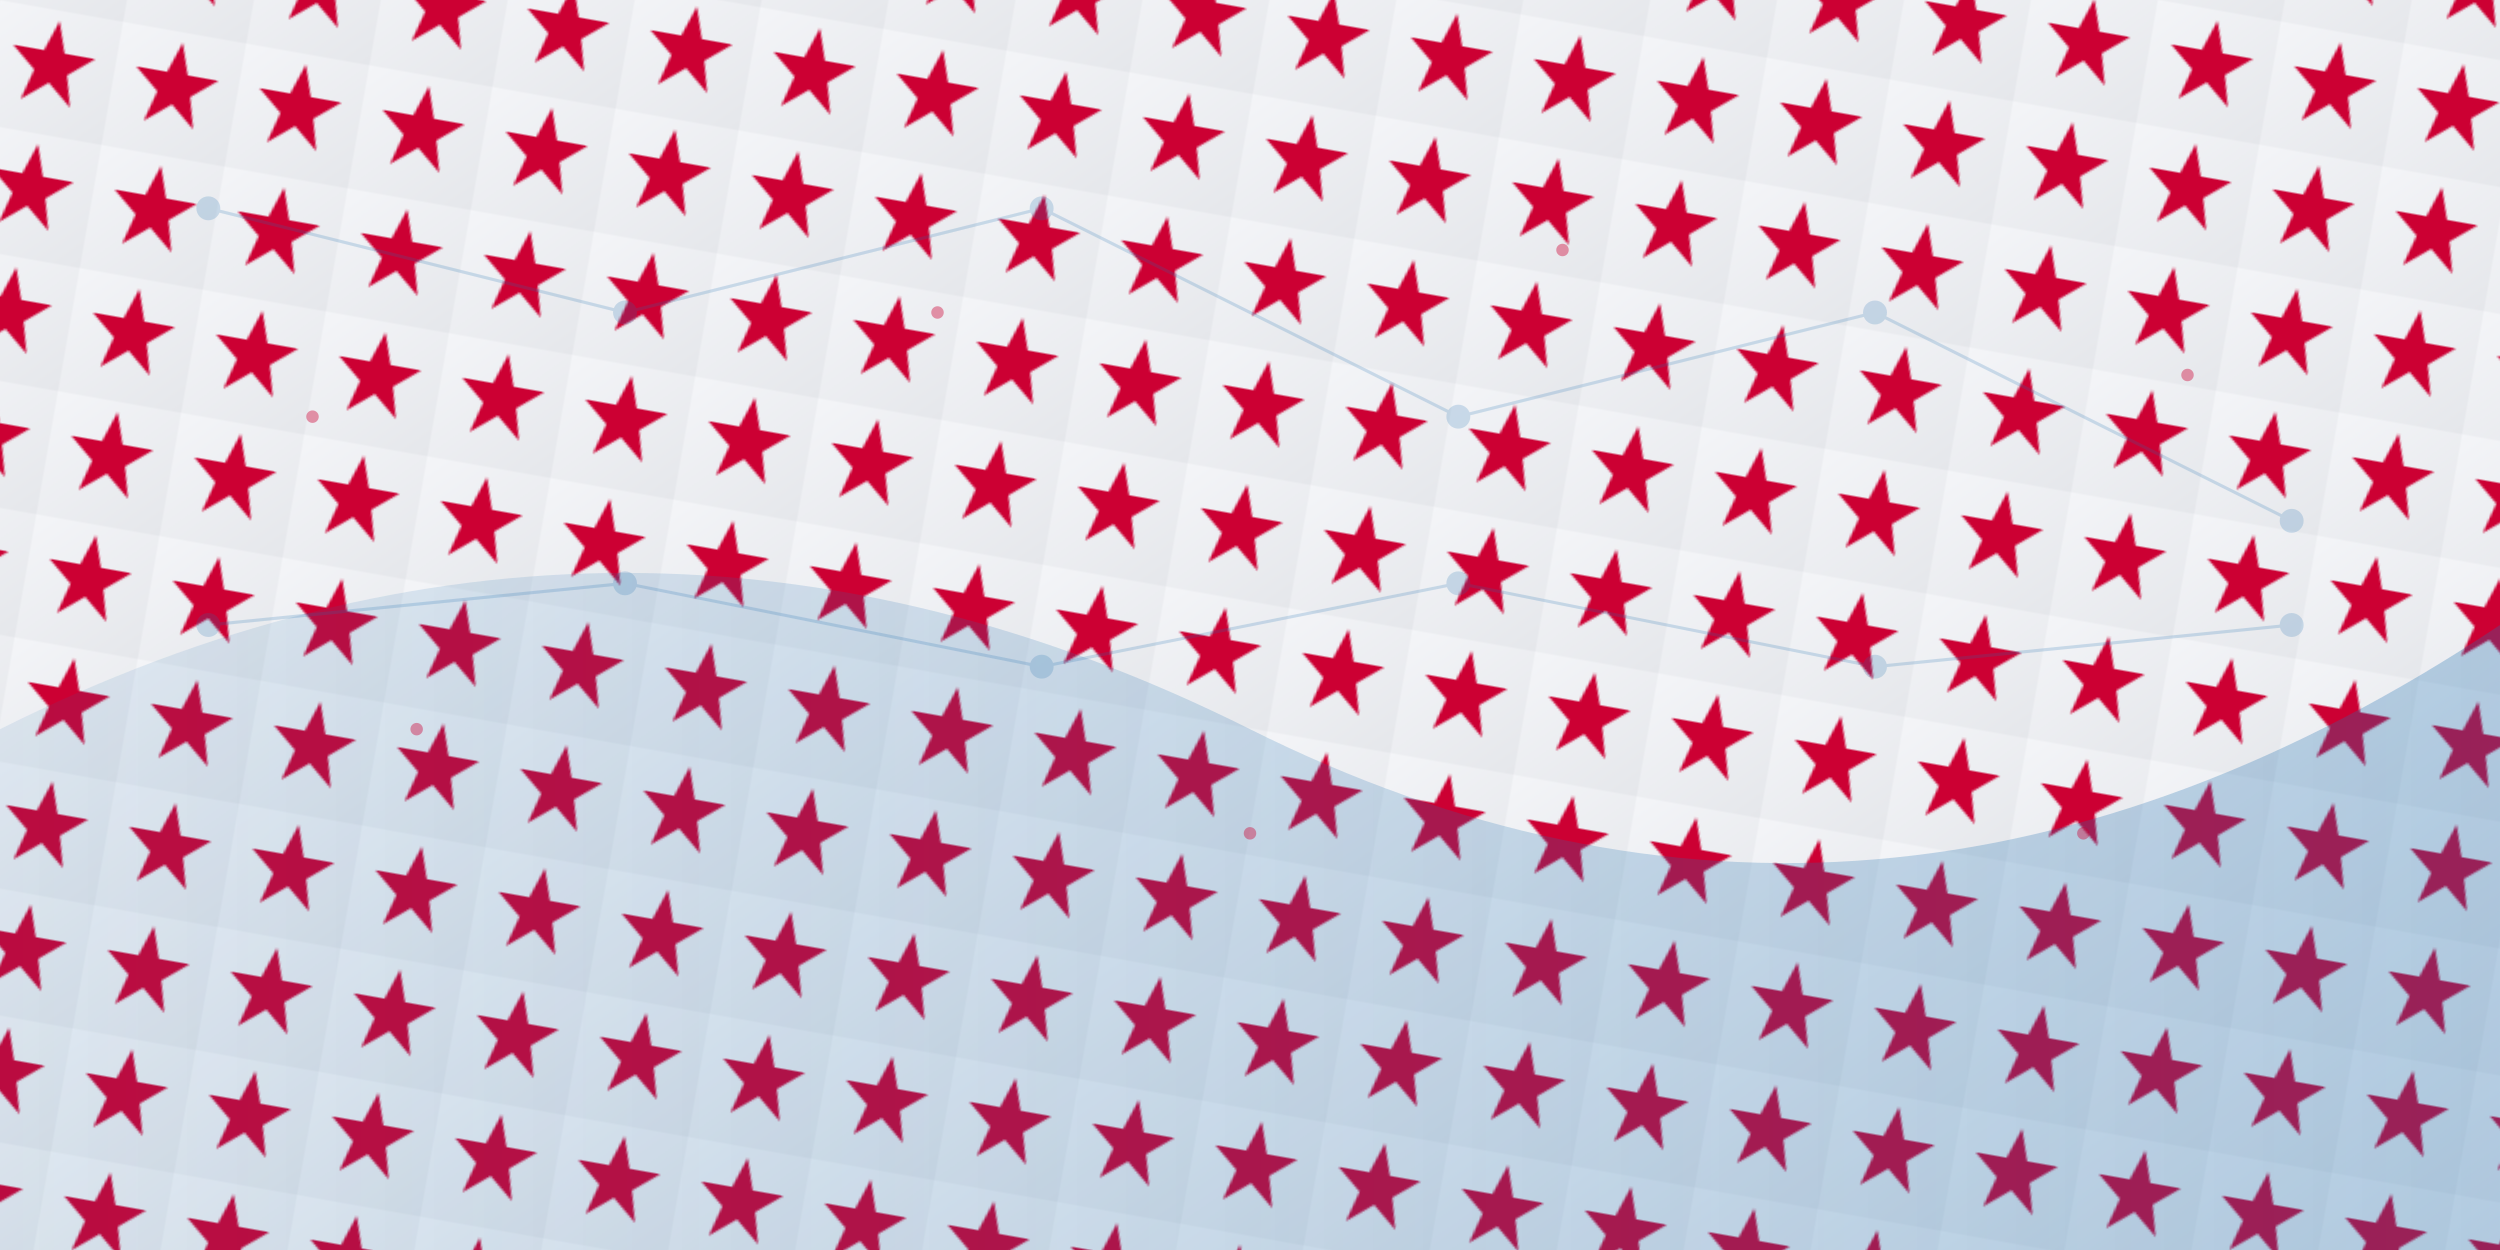 <svg xmlns="http://www.w3.org/2000/svg" width="1200" height="600" viewBox="0 0 1200 600" preserveAspectRatio="xMidYMid slice">
  <defs>
    <linearGradient id="bgGradient" x1="0%" y1="0%" x2="100%" y2="100%">
      <stop offset="0%" stop-color="#f4f5f8" />
      <stop offset="100%" stop-color="#e5e7eb" />
    </linearGradient>
    
    <!-- Swiss patterns -->
    <pattern id="swissPattern" patternUnits="userSpaceOnUse" width="60" height="60" patternTransform="rotate(10)">
      <rect width="60" height="60" fill="url(#bgGradient)" />
      <path d="M30 5L35 20H50L38 30L42 45L30 35L18 45L22 30L10 20H25L30 5Z" fill="#cc003322" />
    </pattern>
    
    <!-- Abstract mountain pattern -->
    <linearGradient id="mountainGradient" x1="0%" y1="0%" x2="100%" y2="0%">
      <stop offset="0%" stop-color="#2070b0" stop-opacity="0.1" />
      <stop offset="100%" stop-color="#2070b0" stop-opacity="0.3" />
    </linearGradient>
  </defs>
  
  <!-- Base background -->
  <rect width="1200" height="600" fill="url(#swissPattern)" />
  
  <!-- Abstract Swiss mountains -->
  <path d="M0,600 L0,350 Q300,200 600,350 T1200,300 L1200,600 Z" fill="url(#mountainGradient)" />
  
  <!-- Digital network elements -->
  <g stroke="#2070b0" stroke-width="1.5" opacity="0.2">
    <line x1="100" y1="100" x2="300" y2="150" />
    <line x1="300" y1="150" x2="500" y2="100" />
    <line x1="500" y1="100" x2="700" y2="200" />
    <line x1="700" y1="200" x2="900" y2="150" />
    <line x1="900" y1="150" x2="1100" y2="250" />
    
    <line x1="100" y1="300" x2="300" y2="280" />
    <line x1="300" y1="280" x2="500" y2="320" />
    <line x1="500" y1="320" x2="700" y2="280" />
    <line x1="700" y1="280" x2="900" y2="320" />
    <line x1="900" y1="320" x2="1100" y2="300" />
    
    <circle cx="100" cy="100" r="5" fill="#2070b0" />
    <circle cx="300" cy="150" r="5" fill="#2070b0" />
    <circle cx="500" cy="100" r="5" fill="#2070b0" />
    <circle cx="700" cy="200" r="5" fill="#2070b0" />
    <circle cx="900" cy="150" r="5" fill="#2070b0" />
    <circle cx="1100" cy="250" r="5" fill="#2070b0" />
    
    <circle cx="100" cy="300" r="5" fill="#2070b0" />
    <circle cx="300" cy="280" r="5" fill="#2070b0" />
    <circle cx="500" cy="320" r="5" fill="#2070b0" />
    <circle cx="700" cy="280" r="5" fill="#2070b0" />
    <circle cx="900" cy="320" r="5" fill="#2070b0" />
    <circle cx="1100" cy="300" r="5" fill="#2070b0" />
  </g>
  
  <!-- Swiss innovation dots pattern -->
  <g fill="#cc0033" opacity="0.4">
    <circle cx="150" cy="200" r="3" />
    <circle cx="450" cy="150" r="3" />
    <circle cx="750" cy="120" r="3" />
    <circle cx="1050" cy="180" r="3" />
    <circle cx="200" cy="350" r="3" />
    <circle cx="600" cy="400" r="3" />
    <circle cx="1000" cy="400" r="3" />
  </g>
</svg>
